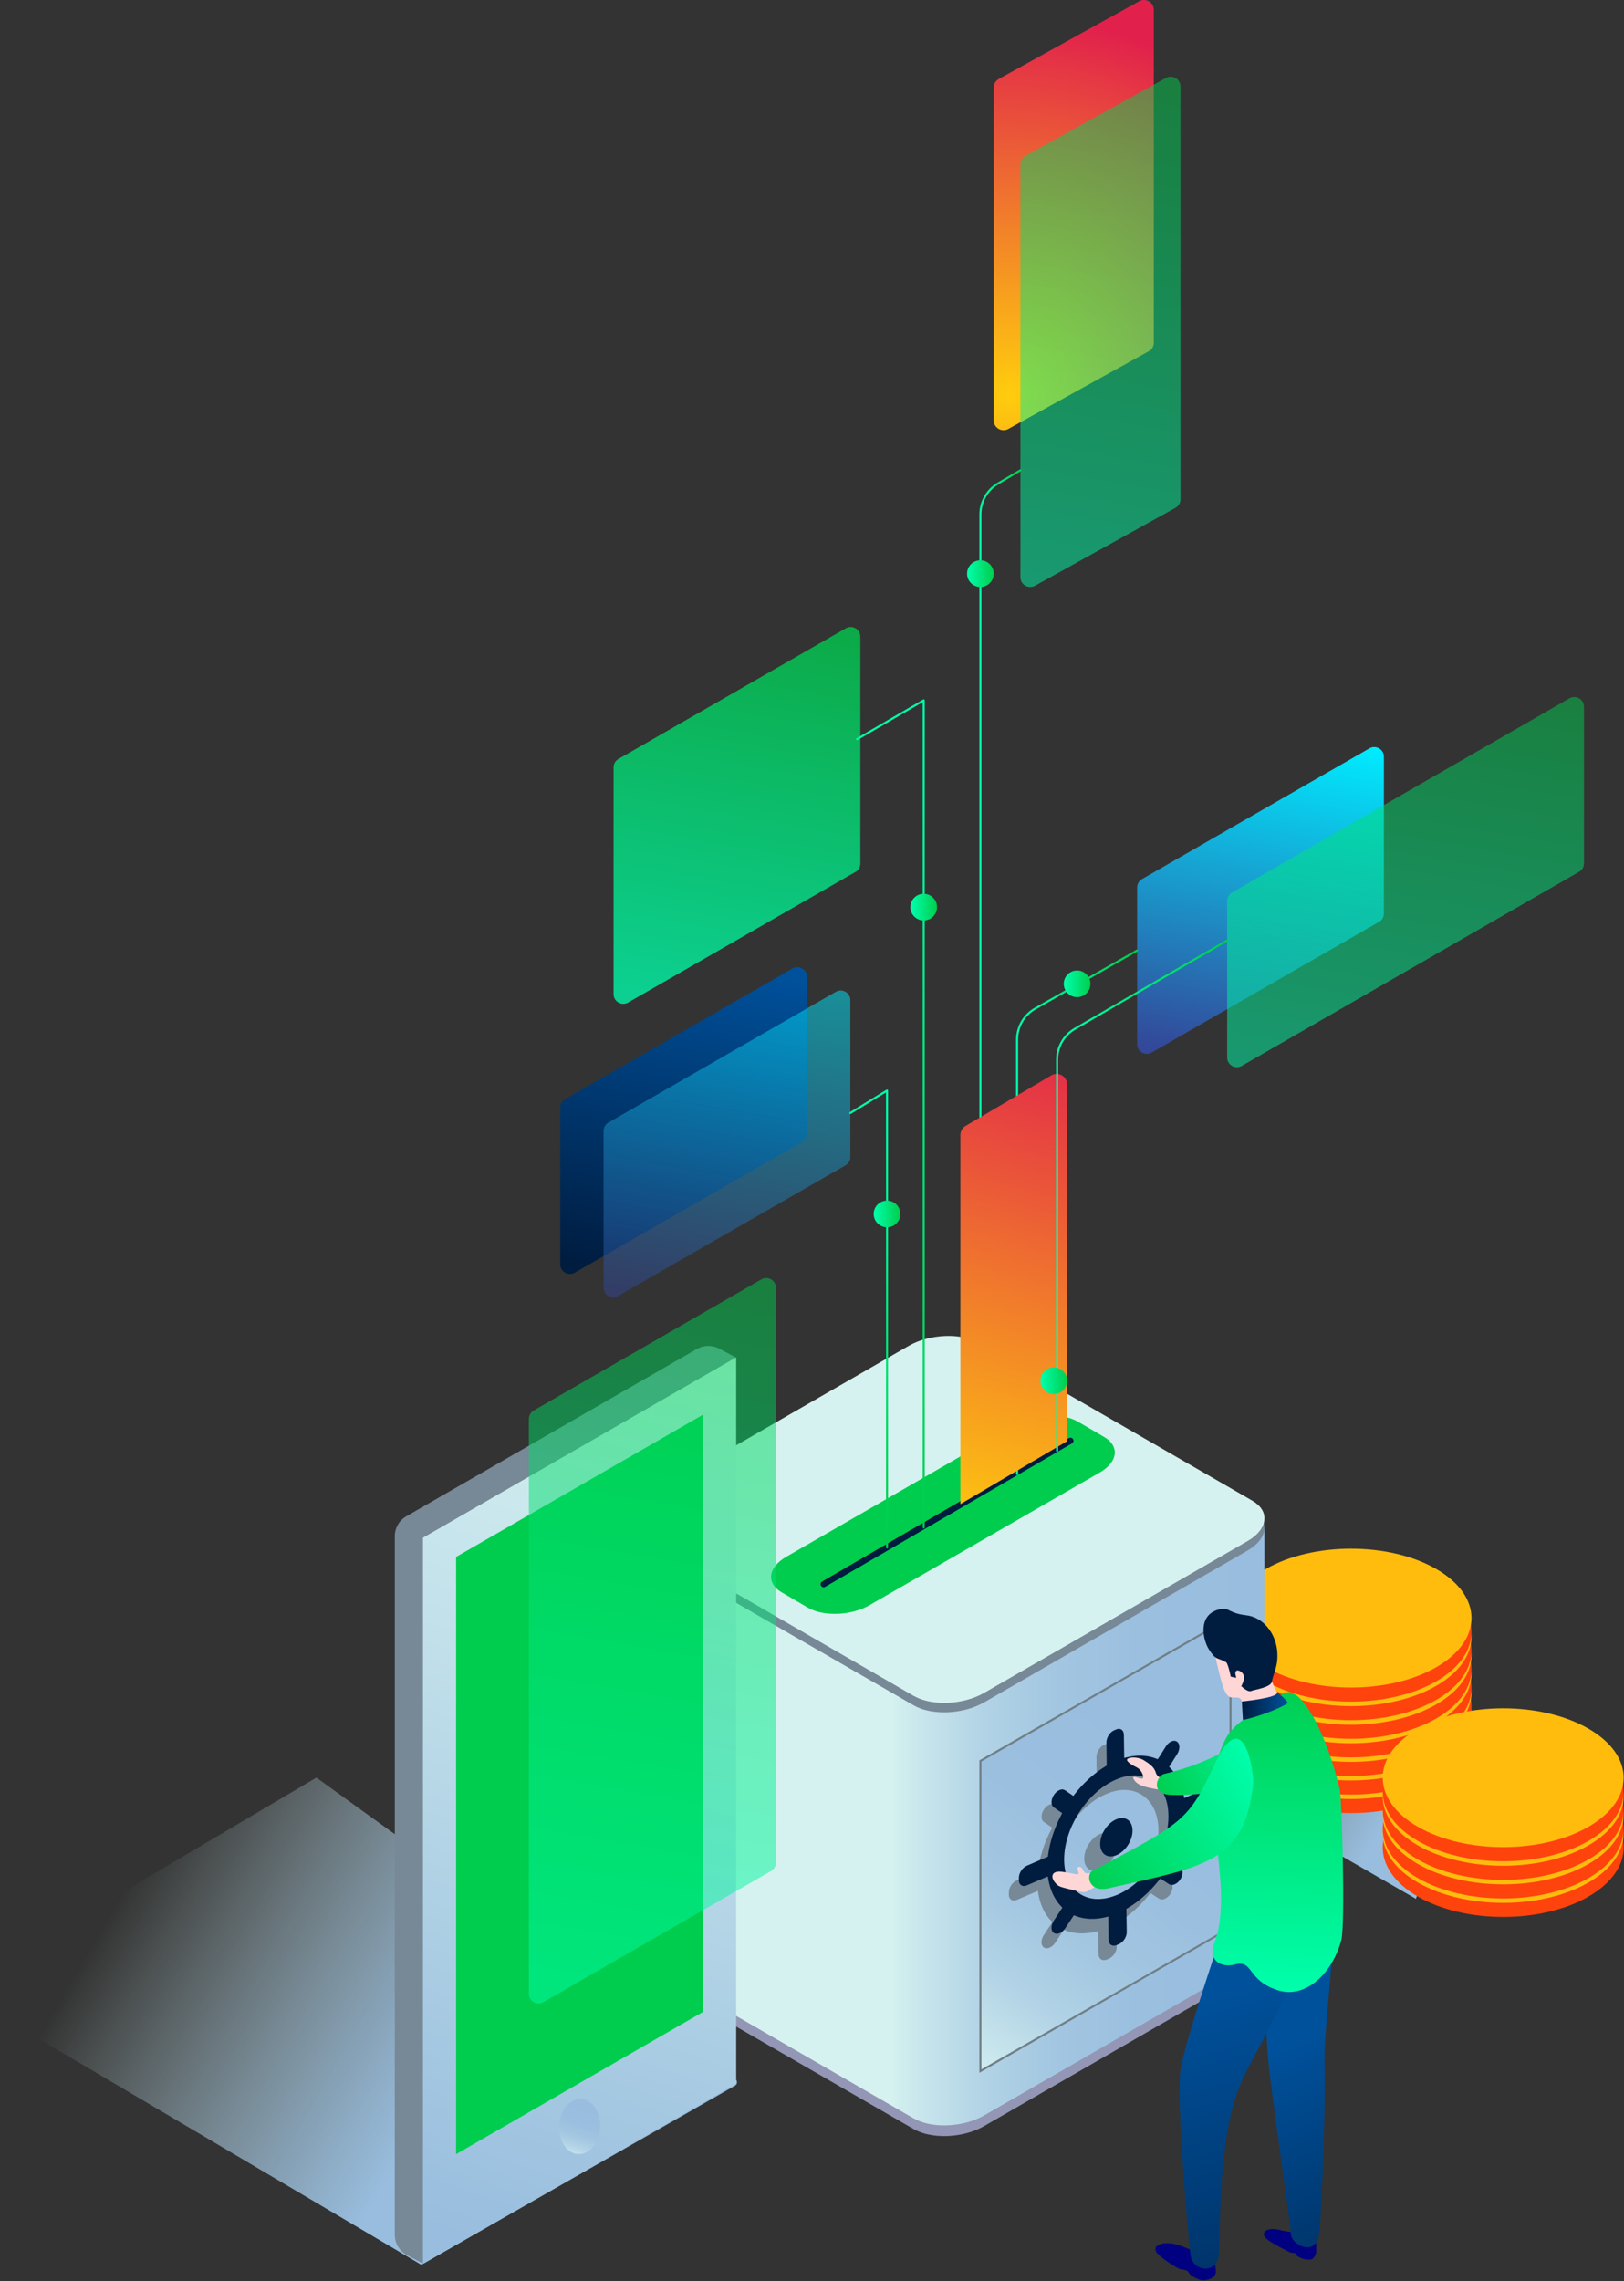 <svg xmlns="http://www.w3.org/2000/svg" width="487" height="684" viewBox="0 0 487 684">
    <rect x="0" y="0" width="487" height="684" fill="#333333" stroke="none"/>
    <defs>
        <linearGradient id="prefix__a" x1="103.187%" x2="32.866%" y1="73.079%" y2="37.101%">
            <stop offset="23.48%" stop-color="#98BDDE"/>
            <stop offset="41.93%" stop-color="#A1C5E1" stop-opacity=".759"/>
            <stop offset="72.04%" stop-color="#BADAE8" stop-opacity=".365"/>
            <stop offset="100%" stop-color="#D6F2F0" stop-opacity="0"/>
        </linearGradient>
        <linearGradient id="prefix__b" x1=".301%" x2="99.858%" y1="49.996%" y2="49.996%">
            <stop offset="40.9%" stop-color="#D6F2F0"/>
            <stop offset="46.28%" stop-color="#C7E5EC"/>
            <stop offset="55.91%" stop-color="#B2D3E6"/>
            <stop offset="66.72%" stop-color="#A3C7E1"/>
            <stop offset="79.58%" stop-color="#9BBFDF"/>
            <stop offset="99.72%" stop-color="#98BDDE"/>
        </linearGradient>
        <linearGradient id="prefix__c" x1="-2.925%" x2="62.033%" y1="176.75%" y2="21.181%">
            <stop offset="40.9%" stop-color="#D6F2F0"/>
            <stop offset="46.28%" stop-color="#C7E5EC"/>
            <stop offset="55.91%" stop-color="#B2D3E6"/>
            <stop offset="66.72%" stop-color="#A3C7E1"/>
            <stop offset="79.58%" stop-color="#9BBFDF"/>
            <stop offset="99.72%" stop-color="#98BDDE"/>
        </linearGradient>
        <linearGradient id="prefix__d" x1="80.02%" x2="16.689%" y1="59.75%" y2="37.069%">
            <stop offset="23.48%" stop-color="#98BDDE"/>
            <stop offset="41.93%" stop-color="#A1C5E1" stop-opacity=".759"/>
            <stop offset="72.04%" stop-color="#BADAE8" stop-opacity=".365"/>
            <stop offset="100%" stop-color="#D6F2F0" stop-opacity="0"/>
        </linearGradient>
        <linearGradient id="prefix__e" x1="53.97%" x2="41.539%" y1="16.51%" y2="121.368%">
            <stop offset="0%" stop-color="#D6F2F0"/>
            <stop offset="37.99%" stop-color="#C1E0EA"/>
            <stop offset="99.72%" stop-color="#98BDDE"/>
        </linearGradient>
        <linearGradient id="prefix__f" x1="56.342%" x2="43.911%" y1="-3.498%" y2="101.36%">
            <stop offset="0%" stop-color="#D6F2F0"/>
            <stop offset="37.99%" stop-color="#C1E0EA"/>
            <stop offset="99.72%" stop-color="#98BDDE"/>
        </linearGradient>
        <linearGradient id="prefix__g" x1="19.811%" x2="58.497%" y1="175.041%" y2="14.695%">
            <stop offset="40.9%" stop-color="#D6F2F0"/>
            <stop offset="46.28%" stop-color="#C7E5EC"/>
            <stop offset="55.91%" stop-color="#B2D3E6"/>
            <stop offset="66.72%" stop-color="#A3C7E1"/>
            <stop offset="79.58%" stop-color="#9BBFDF"/>
            <stop offset="99.72%" stop-color="#98BDDE"/>
        </linearGradient>
        <linearGradient id="prefix__h" x1="52.946%" x2="47.163%" y1="-.749%" y2="98.906%">
            <stop offset="0%" stop-color="#00CD4D"/>
            <stop offset="100%" stop-color="#00FFAD"/>
        </linearGradient>
        <linearGradient id="prefix__i" x1="57.453%" x2="42.814%" y1="-4.29%" y2="102.304%">
            <stop offset="1.57%" stop-color="#00519C"/>
            <stop offset="99.86%" stop-color="#001C3F"/>
        </linearGradient>
        <linearGradient id="prefix__j" x1="57.456%" x2="42.82%" y1="-4.296%" y2="102.313%">
            <stop offset="0%" stop-color="#00EBFF"/>
            <stop offset="99.86%" stop-color="#334899"/>
        </linearGradient>
        <linearGradient id="prefix__k" x1="57.454%" x2="42.818%" y1="-4.288%" y2="102.32%">
            <stop offset="0%" stop-color="#00EBFF"/>
            <stop offset="99.86%" stop-color="#334899"/>
        </linearGradient>
        <linearGradient id="prefix__l" x1="55.942%" x2="44.271%" y1="-3.147%" y2="101.211%">
            <stop offset="0%" stop-color="#00CD4D"/>
            <stop offset="100%" stop-color="#00FFAD"/>
        </linearGradient>
        <linearGradient id="prefix__n" x1="52.728%" x2="47.373%" y1="-.415%" y2="98.583%">
            <stop offset="0%" stop-color="#00CD4D"/>
            <stop offset="100%" stop-color="#00FFAD"/>
        </linearGradient>
        <linearGradient id="prefix__o" x1="103.291%" x2="-3.31%" y1="50.002%" y2="50.002%">
            <stop offset="0%" stop-color="#00CD4D"/>
            <stop offset="100%" stop-color="#00FFAD"/>
        </linearGradient>
        <linearGradient id="prefix__p" x1="101.1%" x2="-1.128%" y1="49.998%" y2="49.998%">
            <stop offset="0%" stop-color="#00CD4D"/>
            <stop offset="100%" stop-color="#00FFAD"/>
        </linearGradient>
        <linearGradient id="prefix__q" x1="45.489%" x2="54.521%" y1="112.957%" y2="-13.768%">
            <stop offset="0%" stop-color="#FFCD0D"/>
            <stop offset="99.86%" stop-color="#E1214C"/>
        </linearGradient>
        <linearGradient id="prefix__r" x1="59.195%" x2="41.144%" y1="-5.661%" y2="103.626%">
            <stop offset="0%" stop-color="#00CD4D"/>
            <stop offset="100%" stop-color="#00FFAD"/>
        </linearGradient>
        <linearGradient id="prefix__s" x1="100.775%" x2="-.776%" y1="50.003%" y2="50.003%">
            <stop offset="0%" stop-color="#00CD4D"/>
            <stop offset="100%" stop-color="#00FFAD"/>
        </linearGradient>
        <linearGradient id="prefix__t" x1="50.993%" x2="49.652%" y1="98.775%" y2="1.218%">
            <stop offset="0%" stop-color="#00CD4D"/>
            <stop offset="100%" stop-color="#00FFAD"/>
        </linearGradient>
        <linearGradient id="prefix__u" x1="50.024%" x2="50.024%" y1="100.159%" y2="-.162%">
            <stop offset="0%" stop-color="#00CD4D"/>
            <stop offset="100%" stop-color="#00FFAD"/>
        </linearGradient>
        <linearGradient id="prefix__v" x1="38.044%" x2="37.149%" y1="157.709%" y2="165.843%">
            <stop offset="0%" stop-color="navy"/>
            <stop offset="100%" stop-color="#D913FF"/>
        </linearGradient>
        <linearGradient id="prefix__w" x1="38.588%" x2="37.745%" y1="146.638%" y2="153.935%">
            <stop offset="0%" stop-color="navy"/>
            <stop offset="100%" stop-color="#D913FF"/>
        </linearGradient>
        <linearGradient id="prefix__x" x1="50.054%" x2="60.85%" y1="39.073%" y2="154.325%">
            <stop offset="1.57%" stop-color="#00519C"/>
            <stop offset="99.86%" stop-color="#001C3F"/>
        </linearGradient>
        <linearGradient id="prefix__y" x1="47.416%" x2="59.563%" y1="23.107%" y2="159.09%">
            <stop offset="1.57%" stop-color="#00519C"/>
            <stop offset="99.86%" stop-color="#001C3F"/>
        </linearGradient>
        <linearGradient id="prefix__z" x1="-5.138%" x2="85.941%" y1="71.352%" y2="42.376%">
            <stop offset="0%" stop-color="#00CD4D"/>
            <stop offset="100%" stop-color="#00FFAD"/>
        </linearGradient>
        <linearGradient id="prefix__A" x1="50.754%" x2="49.362%" y1="-1.904%" y2="98.425%">
            <stop offset="0%" stop-color="#00CD4D"/>
            <stop offset="100%" stop-color="#00FFAD"/>
        </linearGradient>
        <linearGradient id="prefix__B" x1="99.997%" x2="-.014%" y1="49.998%" y2="49.998%">
            <stop offset="1.57%" stop-color="#00519C"/>
            <stop offset="99.86%" stop-color="#001C3F"/>
        </linearGradient>
        <linearGradient id="prefix__C" x1="-.745%" x2="101.211%" y1="98.382%" y2="28.032%">
            <stop offset="0%" stop-color="#00CD4D"/>
            <stop offset="100%" stop-color="#00FFAD"/>
        </linearGradient>
        <linearGradient id="prefix__D" x1="99.977%" x2=".129%" y1="49.974%" y2="49.974%">
            <stop offset="0%" stop-color="#00CD4D"/>
            <stop offset="100%" stop-color="#00FFAD"/>
        </linearGradient>
        <linearGradient id="prefix__E" x1="99.89%" x2=".042%" y1="49.966%" y2="49.966%">
            <stop offset="0%" stop-color="#00CD4D"/>
            <stop offset="100%" stop-color="#00FFAD"/>
        </linearGradient>
        <linearGradient id="prefix__F" x1="99.942%" x2=".094%" y1="49.979%" y2="49.979%">
            <stop offset="0%" stop-color="#00CD4D"/>
            <stop offset="100%" stop-color="#00FFAD"/>
        </linearGradient>
        <linearGradient id="prefix__G" x1="99.948%" x2=".1%" y1="49.969%" y2="49.969%">
            <stop offset="0%" stop-color="#00CD4D"/>
            <stop offset="100%" stop-color="#00FFAD"/>
        </linearGradient>
        <linearGradient id="prefix__H" x1="99.906%" x2=".058%" y1="49.985%" y2="49.985%">
            <stop offset="0%" stop-color="#00CD4D"/>
            <stop offset="100%" stop-color="#00FFAD"/>
        </linearGradient>
        <radialGradient id="prefix__m" cx="9.436%" cy="91.271%" r="232.94%" fx="9.436%" fy="91.271%" gradientTransform="matrix(-1 0 0 -.372 .189 1.252)">
            <stop offset="0%" stop-color="#FFCD0D"/>
            <stop offset="100%" stop-color="#E1214C"/>
        </radialGradient>
    </defs>
    <g fill="none" fill-rule="evenodd" transform="translate(-13)">
        <g fill-rule="nonzero">
            <path fill="url(#prefix__a)" d="M108.614 105.36L0.06 42.812 39.633 1.588 124.56 51.783z" transform="translate(329 464)"/>
            <g>
                <path fill="#FF430D" d="M11.562 10.532c14.096-8.118 37.012-8.118 51.108 0 14.096 8.119 14.096 21.335 0 29.454-14.096 8.118-37.012 8.118-51.108 0-14.097-8.119-14.097-21.335 0-29.454z" transform="translate(329 464) translate(52.023 33.558)"/>
                <path fill="#FFBC0D" d="M11.562 6.312c14.096-8.119 37.012-8.119 51.108 0 14.096 8.118 14.096 21.335 0 29.453-14.096 8.119-37.012 8.119-51.108 0-14.097-8.131-14.097-21.335 0-29.453z" transform="translate(329 464) translate(52.023 33.558)"/>
            </g>
            <g>
                <path fill="#FF430D" d="M11.562 10.448c14.096-8.118 37.012-8.118 51.108 0 14.096 8.119 14.096 21.336 0 29.454-14.096 8.119-37.012 8.119-51.108 0-14.097-8.131-14.097-21.335 0-29.454z" transform="translate(329 464) translate(52.023 28.105)"/>
                <path fill="#FFBC0D" d="M11.562 6.215c14.096-8.118 37.012-8.118 51.108 0 14.096 8.118 14.096 21.335 0 29.454-14.096 8.118-37.012 8.118-51.108 0-14.097-8.119-14.097-21.323 0-29.454z" transform="translate(329 464) translate(52.023 28.105)"/>
            </g>
            <g>
                <path fill="#FF430D" d="M11.562 11.035c14.096-8.118 37.012-8.118 51.108 0 14.096 8.119 14.096 21.336 0 29.454-14.096 8.119-37.012 8.119-51.108 0-14.097-8.131-14.097-21.335 0-29.454z" transform="translate(329 464) translate(52.023 21.942)"/>
                <path fill="#FFBC0D" d="M11.562 6.802c14.096-8.119 37.012-8.119 51.108 0 14.096 8.118 14.096 21.335 0 29.454-14.096 8.118-37.012 8.118-51.108 0-14.097-8.119-14.097-21.323 0-29.454z" transform="translate(329 464) translate(52.023 21.942)"/>
            </g>
            <g>
                <path fill="#FF430D" d="M11.562 10.622c14.096-8.118 37.012-8.118 51.108 0 14.096 8.119 14.096 21.336 0 29.454-14.096 8.119-37.012 8.119-51.108 0-14.097-8.131-14.097-21.335 0-29.454z" transform="translate(329 464) translate(52.023 16.78)"/>
                <path fill="#FFBC0D" d="M11.562 6.389c14.096-8.119 37.012-8.119 51.108 0 14.096 8.118 14.096 21.335 0 29.454-14.096 8.118-37.012 8.118-51.108 0-14.097-8.119-14.097-21.323 0-29.454z" transform="translate(329 464) translate(52.023 16.78)"/>
            </g>
            <g>
                <path fill="#FF430D" d="M11.562 10.5c14.096-8.118 37.012-8.118 51.108 0 14.096 8.119 14.096 21.335 0 29.454-14.096 8.118-37.012 8.118-51.108 0-14.097-8.132-14.097-21.335 0-29.454z" transform="translate(329 464) translate(52.023 11.326)"/>
                <path fill="#FFBC0D" d="M11.562 6.28c14.096-8.119 37.012-8.119 51.108 0 14.096 8.118 14.096 21.335 0 29.453-14.096 8.119-37.012 8.119-51.108 0-14.097-8.118-14.097-21.335 0-29.453z" transform="translate(329 464) translate(52.023 11.326)"/>
            </g>
            <g>
                <path fill="#FF430D" d="M11.562 11.087c14.096-8.118 37.012-8.118 51.108 0 14.096 8.119 14.096 21.335 0 29.454-14.096 8.118-37.012 8.118-51.108 0-14.097-8.132-14.097-21.335 0-29.454z" transform="translate(329 464) translate(52.023 5.163)"/>
                <path fill="#FFBC0D" d="M11.562 6.867c14.096-8.119 37.012-8.119 51.108 0 14.096 8.118 14.096 21.335 0 29.453-14.096 8.119-37.012 8.119-51.108 0-14.097-8.118-14.097-21.335 0-29.453z" transform="translate(329 464) translate(52.023 5.163)"/>
            </g>
            <g>
                <path fill="#FF430D" d="M11.562 10.674c14.096-8.118 37.012-8.118 51.108 0 14.096 8.119 14.096 21.335 0 29.454-14.096 8.118-37.012 8.118-51.108 0-14.097-8.132-14.097-21.335 0-29.454z" transform="translate(329 464) translate(52.023)"/>
                <path fill="#FFBC0D" d="M11.562 6.453c14.096-8.118 37.012-8.118 51.108 0 14.096 8.119 14.096 21.336 0 29.454-14.096 8.119-37.012 8.119-51.108 0-14.097-8.118-14.097-21.335 0-29.454z" transform="translate(329 464) translate(52.023)"/>
            </g>
            <g>
                <path fill="#FF430D" d="M10.63 10.7c14.097-8.119 37.013-8.119 51.109 0 14.096 8.118 14.096 21.335 0 29.454-14.096 8.118-37.012 8.118-51.109 0-14.083-8.132-14.083-21.336 0-29.454z" transform="translate(329 464) translate(98.579 64.535)"/>
                <path fill="#FFBC0D" d="M10.63 6.48c14.097-8.12 37.013-8.12 51.109 0 14.096 8.118 14.096 21.335 0 29.453-14.096 8.119-37.012 8.119-51.109 0-14.096-8.118-14.083-21.335 0-29.454z" transform="translate(329 464) translate(98.579 64.535)"/>
            </g>
            <g>
                <path fill="#FF430D" d="M10.63 10.326c14.097-8.119 37.013-8.119 51.109 0 14.096 8.118 14.096 21.335 0 29.453-14.096 8.119-37.012 8.119-51.109 0-14.083-8.131-14.083-21.335 0-29.453z" transform="translate(329 464) translate(98.579 59.372)"/>
                <path fill="#FFBC0D" d="M10.63 6.092c14.097-8.118 37.013-8.118 51.109 0 14.096 8.119 14.096 21.335 0 29.454-14.096 8.118-37.012 8.118-51.109 0-14.096-8.119-14.083-21.335 0-29.454z" transform="translate(329 464) translate(98.579 59.372)"/>
            </g>
            <g>
                <path fill="#FF430D" d="M10.63 11.203c14.097-8.118 37.013-8.118 51.109 0 14.096 8.119 14.096 21.335 0 29.454-14.096 8.118-37.012 8.118-51.109 0-14.083-8.131-14.083-21.335 0-29.454z" transform="translate(329 464) translate(98.579 52.919)"/>
                <path fill="#FFBC0D" d="M10.63 6.97c14.097-8.119 37.013-8.119 51.109 0 14.096 8.118 14.096 21.335 0 29.453-14.096 8.119-37.012 8.119-51.109 0-14.096-8.118-14.083-21.335 0-29.453z" transform="translate(329 464) translate(98.579 52.919)"/>
            </g>
            <g>
                <path fill="#FF430D" d="M10.63 10.79c14.097-8.118 37.013-8.118 51.109 0 14.096 8.119 14.096 21.335 0 29.454-14.096 8.118-37.012 8.118-51.109 0-14.083-8.131-14.083-21.335 0-29.454z" transform="translate(329 464) translate(98.579 47.756)"/>
                <path fill="#FFBC0D" d="M10.63 6.557c14.097-8.119 37.013-8.119 51.109 0 14.096 8.118 14.096 21.335 0 29.453-14.096 8.119-37.012 8.119-51.109 0-14.096-8.118-14.083-21.335 0-29.453z" transform="translate(329 464) translate(98.579 47.756)"/>
            </g>
        </g>
        <g fill-rule="nonzero">
            <path fill="#9396B5" d="M4.035 191.09l81.937 47.293c5.41 3.122 14.854 2.734 21.107-.868l78.94-45.48c3.27-1.878 5.008-4.262 5.15-6.556.143-2.099-1.05-4.12-3.632-5.61L105.6 132.576c-5.41-3.123-14.854-2.734-21.107.868l-78.94 45.48c-3.27 1.878-5.008 4.262-5.15 6.555-.144 2.1 1.05 4.12 3.632 5.61z" transform="translate(201 400)"/>
            <path fill="url(#prefix__b)" d="M.402 182.279L.39 58.423h190.794v123.273c.013.194.013.389 0 .583-.156 2.293-1.894 4.677-5.15 6.556l-78.941 45.48c-3.243 1.865-7.343 2.863-11.3 2.966-3.67.091-7.213-.596-9.807-2.099l-81.95-47.306c-2.582-1.49-3.776-3.511-3.633-5.597z" transform="translate(201 400)"/>
            <path fill="#778897" d="M4.035 64.033l81.937 47.293c5.41 3.123 14.854 2.734 21.107-.868l78.94-45.479c3.27-1.878 5.008-4.263 5.15-6.556.143-2.099-1.05-4.12-3.632-5.61L105.6 5.52c-5.41-3.123-14.854-2.734-21.107.868L5.553 51.867C2.282 53.746.544 56.13.402 58.423c-.144 2.1 1.05 4.12 3.632 5.61z" transform="translate(201 400)"/>
            <path fill="#D6F2F0" d="M4.035 61.196l81.937 47.293c5.41 3.123 14.854 2.734 21.107-.868l78.94-45.48c3.27-1.878 5.008-4.262 5.15-6.556.143-2.099-1.05-4.12-3.632-5.61L105.6 2.682C100.19-.44 90.746-.052 84.493 3.55L5.553 49.03c-3.27 1.878-5.008 4.262-5.15 6.555-.144 2.1 1.05 4.12 3.632 5.61z" transform="translate(201 400)"/>
            <path fill="#00CD4D" d="M46.417 77.457l7.862 4.6c4.735 2.734 12.999 2.397 18.46-.752l69.043-39.778c2.854-1.645 4.372-3.731 4.514-5.74.117-1.84-.92-3.602-3.178-4.91l-7.862-4.6c-4.735-2.734-12.999-2.397-18.46.751L47.754 66.806c-2.855 1.646-4.372 3.732-4.515 5.74-.13 1.84.908 3.602 3.178 4.91z" transform="translate(201 400)"/>
        </g>
        <path fill="url(#prefix__c)" fill-rule="nonzero" stroke="#707F87" stroke-width=".614" d="M307 621L382 578.009 382 485 307 528.004z"/>
        <g fill="#778897" fill-rule="nonzero">
            <path d="M27.913 27.888c-2.66 1.14-4.813 4.478-4.774 7.441.026 2.873 2.113 4.375 4.722 3.352l.196-.077c1.304-.557 2.517-1.644 3.417-3.042.9-1.41 1.383-2.963 1.356-4.4-.039-2.898-2.152-4.36-4.747-3.351l-.17.077z" transform="translate(315 522)"/>
            <path d="M2.96 41.761l6.3-2.705.08-.595c.52-3.895 1.864-7.997 3.886-11.854l.313-.595-2.504-1.721c-.457-.298-.692-.855-.692-1.553 0-.7.235-1.476.692-2.162.443-.698 1.043-1.216 1.787-1.54.587-.232 1.135-.18 1.552.091l2.504 1.721.418-.543c2.66-3.404 5.804-6.25 9.078-8.244l.509-.31-.079-6.937c-.013-.699.235-1.462.666-2.148.443-.699 1.017-1.217 1.63-1.488l.665-.285c.613-.246 1.148-.207 1.565.078.457.31.692.867.705 1.565l.104 6.924.509-.13c3.287-.854 6.443-.737 9.143.363l.418.168 2.426-3.856c.47-.75 1.095-1.281 1.722-1.527.573-.233 1.134-.22 1.59.077.457.31.718.867.731 1.566.013.699-.208 1.475-.639 2.148l-2.426 3.87.326.323c2.074 2.11 3.496 5.047 4.096 8.503l.091.53 6.287-2.717c1.33-.53 2.335.22 2.374 1.643l.026.647c.026.7-.209 1.463-.626 2.148-.43.686-1.017 1.217-1.657 1.489l-6.247 2.691-.066.596c-.417 3.895-1.67 7.997-3.639 11.84l-.3.61 2.596 1.707c.47.298.73.855.756 1.553.013.7-.221 1.476-.652 2.149-.443.698-1.043 1.216-1.8 1.54-.6.233-1.16.194-1.604-.091l-2.609-1.695-.417.53c-2.687 3.404-5.883 6.25-9.235 8.27l-.522.297.105 6.95c.013.699-.222 1.462-.679 2.16-.456.687-1.056 1.217-1.708 1.502l-.718.285c-.626.233-1.174.194-1.617-.09-.457-.311-.73-.868-.73-1.567l-.092-6.923-.522.13c-3.39.853-6.639.75-9.39-.35l-.418-.168-2.57 3.869c-.443.699-1.056 1.216-1.748 1.514-.639.246-1.226.233-1.67-.065-.469-.31-.717-.867-.717-1.565 0-.7.248-1.463.705-2.162l2.556-3.882-.313-.324c-2.06-2.109-3.417-5.06-3.952-8.515l-.078-.53-6.378 2.717c-.64.246-1.2.22-1.644-.077-.443-.311-.691-.855-.679-1.566v-.634c0-.712.249-1.476.705-2.162.47-.685 1.083-1.216 1.722-1.488zm26.518 8.955c.183-.064.352-.142.548-.207 4.226-1.798 8.152-5.28 11.061-9.809 2.896-4.542 4.422-9.564 4.304-14.17-.091-4.62-1.8-8.244-4.8-10.237-2.83-1.902-6.482-2.122-10.395-.57-.209.078-.405.169-.613.26-8.53 3.688-15.47 14.442-15.457 23.966.013 9.318 6.861 14.055 15.352 10.767" transform="translate(315 522)"/>
        </g>
        <g fill="#001C3F" fill-rule="nonzero">
            <path d="M29.7 27.526c-2.66 1.139-4.813 4.478-4.774 7.441.026 2.873 2.113 4.374 4.722 3.352l.195-.078c1.305-.556 2.518-1.643 3.418-3.041.9-1.41 1.382-2.964 1.356-4.4-.039-2.899-2.152-4.361-4.747-3.352l-.17.078z" transform="translate(318 518)"/>
            <path d="M2.948 41.412l6.3-2.705.078-.595c.522-3.896 1.865-7.998 3.887-11.854l.313-.596-2.504-1.72c-.457-.298-.692-.855-.692-1.554 0-.699.235-1.475.692-2.16.443-.7 1.043-1.217 1.787-1.54.587-.234 1.134-.182 1.552.09l2.504 1.72.418-.543c2.66-3.403 5.804-6.25 9.078-8.243l.509-.31-.079-6.937c-.013-.7.235-1.463.666-2.149.443-.698 1.017-1.216 1.63-1.488l.665-.284C30.365.298 30.9.336 31.317.62c.457.31.692.867.705 1.566l.104 6.924.509-.13c3.287-.854 6.443-.737 9.143.363l.418.168 2.426-3.857c.47-.75 1.095-1.28 1.721-1.527.574-.233 1.135-.22 1.592.078.456.31.717.867.73 1.566.013.699-.208 1.475-.639 2.148L45.6 11.79l.326.323c2.074 2.11 3.496 5.047 4.096 8.502l.091.53 6.287-2.717c1.33-.53 2.335.22 2.374 1.644l.026.647c.026.699-.209 1.462-.626 2.148-.43.686-1.017 1.217-1.657 1.488l-6.247 2.692-.066.595c-.417 3.896-1.67 7.998-3.639 11.842l-.3.608 2.596 1.708c.47.298.73.854.756 1.553.013.699-.221 1.475-.652 2.148-.443.699-1.043 1.217-1.8 1.54-.6.233-1.16.194-1.604-.09l-2.609-1.696-.417.53c-2.687 3.404-5.883 6.251-9.235 8.27l-.522.298.105 6.95c.013.698-.222 1.462-.679 2.16-.456.686-1.056 1.217-1.708 1.502l-.718.284c-.626.233-1.174.195-1.617-.09-.457-.31-.73-.867-.718-1.566l-.09-6.924-.523.13c-3.39.854-6.639.75-9.39-.35l-.418-.168-2.57 3.87c-.443.698-1.056 1.216-1.748 1.514-.639.246-1.226.233-1.67-.065-.469-.31-.717-.867-.717-1.566 0-.699.248-1.462.705-2.161l2.556-3.882-.313-.324c-2.06-2.11-3.417-5.06-3.952-8.515l-.078-.53-6.378 2.717c-.64.246-1.2.22-1.644-.078-.443-.31-.691-.854-.679-1.566v-.634c0-.712.249-1.475.705-2.161.47-.686 1.07-1.216 1.709-1.488zm26.517 8.955c.183-.065.352-.142.548-.207 4.226-1.799 8.152-5.28 11.06-9.81 2.897-4.542 4.423-9.563 4.305-14.17-.091-4.62-1.8-8.244-4.8-10.236-2.83-1.903-6.482-2.123-10.395-.57-.21.078-.405.168-.613.259C21.04 19.32 14.1 30.075 14.113 39.6c.013 9.318 6.86 14.054 15.352 10.767" transform="translate(318 518)"/>
        </g>
        <path stroke="#001C3F" stroke-linecap="round" stroke-linejoin="round" stroke-width="1.842" d="M260 475L334 432"/>
        <path fill="url(#prefix__d)" fill-rule="nonzero" d="M139.202 679L0 596.774 107.868 533l125.013 90.15c1.18.077 1.544 1.646.52 2.23l-93.602 53.451c-.182.117-.376.169-.597.169z"/>
        <g fill-rule="nonzero">
            <path fill="#778897" d="M4.07 293.204l4.807 2.526 88.201-56.983 5.647-214.702-5.143-2.708c-2.067-1.088-4.561-1.036-6.59.13L3.825 71.66C1.693 72.878.388 75.158.388 77.607v209.507c.025 2.553 1.434 4.898 3.682 6.09z" transform="translate(131 383)"/>
            <path fill="url(#prefix__e)" d="M8.89 295.73L102.738 241.676 102.738 24.032 8.89 78.087z" transform="translate(131 383)"/>
            <g>
                <path fill="url(#prefix__f)" d="M0.137 272.113L93.985 218.058 93.985 0.415 0.137 54.469z" transform="translate(131 383) translate(8.753 23.617)"/>
                <path fill="#00CD4D" d="M84.1 17.543L84.1 196.628 10.022 239.294 10.022 60.209 84.1 17.543" transform="translate(131 383) translate(8.753 23.617)"/>
            </g>
            <path fill="url(#prefix__g)" d="M49.696 254.282c-.259 4.561 2.274 8.41 5.66 8.603 3.384.195 6.33-3.355 6.589-7.916.258-4.56-2.274-8.409-5.66-8.603-3.385-.181-6.344 3.356-6.59 7.916z" transform="translate(131 383)"/>
            <path fill="url(#prefix__h)" d="M42.059 39.917L110.322.607c1.939-1.115 4.355.285 4.355 2.526v172.348c0 1.05-.556 2.008-1.46 2.526l-68.264 39.31c-1.938 1.115-4.354-.285-4.354-2.526V42.456c0-1.05.568-2.008 1.46-2.54z" opacity=".5" transform="translate(131 383)"/>
        </g>
        <path fill="url(#prefix__i)" fill-rule="nonzero" d="M182.446 329.58l68.203-39.19c1.937-1.111 4.351.284 4.351 2.519v46.979c0 1.046-.555 2.002-1.459 2.519l-68.19 39.203c-1.937 1.111-4.351-.284-4.351-2.519v-46.979c-.013-1.046.542-2.015 1.446-2.532z"/>
        <path fill="url(#prefix__j)" fill-rule="nonzero" d="M195.459 336.586l68.191-39.196c1.936-1.111 4.35.284 4.35 2.52v46.985c0 1.046-.555 2.002-1.459 2.52L198.35 388.61c-1.936 1.111-4.35-.284-4.35-2.52v-46.985c0-1.046.555-2.002 1.459-2.52z" opacity=".5"/>
        <path fill="url(#prefix__k)" fill-rule="nonzero" d="M355.459 263.586l68.191-39.196c1.936-1.111 4.35.284 4.35 2.52v46.985c0 1.046-.555 2.002-1.459 2.52L358.35 315.61c-1.936 1.111-4.35-.284-4.35-2.52v-46.972c0-1.047.555-2.015 1.459-2.532z"/>
        <path fill="url(#prefix__l)" fill-rule="nonzero" d="M198.459 227.566l68.191-39.176c1.936-1.11 4.35.284 4.35 2.518v68.009c0 1.045-.555 2.001-1.459 2.517L201.35 300.61c-1.936 1.11-4.35-.284-4.35-2.518v-68.009c0-1.033.555-2.001 1.459-2.517z" opacity=".77"/>
        <path fill="url(#prefix__m)" fill-rule="nonzero" d="M312.465 23.7L354.594.39C356.554-.722 359 .675 359 2.911v99.869c0 1.047-.562 2.004-1.478 2.52l-42.115 23.31c-1.962 1.112-4.407-.285-4.407-2.521V26.22c-.013-1.047.562-2.004 1.465-2.52z"/>
        <path fill="url(#prefix__n)" fill-rule="nonzero" d="M320.477 46.744l42.118-23.353c1.96-1.114 4.405.285 4.405 2.526V149.73c0 1.05-.562 2.008-1.477 2.526l-42.118 23.353c-1.96 1.114-4.405-.285-4.405-2.526V49.27c0-1.036.562-2.008 1.477-2.526z" opacity=".5"/>
        <path stroke="url(#prefix__o)" stroke-linecap="round" stroke-linejoin="round" stroke-width=".614" d="M319 141l-6.642 3.93c-3.315 1.905-5.358 5.472-5.358 9.323V445"/>
        <path stroke="url(#prefix__p)" stroke-linecap="round" stroke-linejoin="round" stroke-width=".614" d="M354 285l-30.598 17.439c-3.342 1.9-5.402 5.455-5.402 9.294V442"/>
        <path fill="url(#prefix__q)" fill-rule="nonzero" d="M301.013 451L333 432.134V325.19c0-2.458-2.63-3.985-4.723-2.756l-25.72 15.165c-.97.57-1.557 1.617-1.557 2.756V451h.013z"/>
        <path fill="url(#prefix__r)" fill-rule="nonzero" d="M382.464 267.6l101.17-58.21c1.944-1.11 4.366.284 4.366 2.518v46.974c0 1.046-.557 2.002-1.464 2.518l-101.17 58.21c-1.944 1.11-4.366-.284-4.366-2.518v-46.974c0-1.046.557-2.002 1.464-2.518z" opacity=".5"/>
        <path stroke="url(#prefix__s)" stroke-linecap="round" stroke-linejoin="round" stroke-width=".614" d="M381 282l-45.643 26.467c-3.314 1.9-5.357 5.454-5.357 9.292V435"/>
        <path stroke="url(#prefix__t)" stroke-linecap="round" stroke-linejoin="round" stroke-width=".614" d="M279 464L279 327 268 333.728"/>
        <path stroke="url(#prefix__u)" stroke-linecap="round" stroke-linejoin="round" stroke-width=".614" d="M290 458L290 210 270 221.637"/>
        <g fill-rule="nonzero">
            <path fill="#FFD6D6" d="M34.697 54.967c-5.301-.906-8.384-1.23-9.687-3.405-.954-1.593 1.729-.13 2.58-.285.593-.104.026-2.5-1.78-3.367-1.806-.88-3.663-2.123-2.45-2.667 1.212-.544 3.469-.22 4.707.595 1.239.816 2.993 1.787 3.522 3.652.541 1.865 2.85 1.865 2.85 1.865l.258 3.612zM15.04 83.234c-4.915 1.528-2.928 2.784-7.752 1.619-4.811-1.165-4.811-1.165-5.805-2.266-1.406-1.554-1.38-3.73 1.87-3.354 3.251.376 4.863 1.062 5.083.648.219-.415-.865-1.956.077-2.098.929-.142 1.019.7 1.716 1.631.696.933 4.256-.66 4.256-.66l.555 4.48z" transform="translate(328 482)"/>
            <path fill="url(#prefix__v)" d="M49.337 195.966c.064 2.136.593 3.172-.039 4.26-.632 1.075-3.147 1.916-4.63 1.308-1.664-.686-2.683-1.217-3.173-2.085-.49-.867-1.174-.764-2.451-1.023-1.277-.259-6.759-4.014-7.365-5.257-1.084-2.175 2.54-3.289 6.514-2.046 3.985 1.256 10.022 4.157 10.022 4.157l1.122.686z" transform="translate(328 482)"/>
            <path fill="url(#prefix__w)" d="M79.623 189.66c.129 3.651.284 4.221-.8 5.438-1.083 1.218-4.914-.233-5.237-1.14-.322-.906-.812-.025-2.167-.802-1.354-.777-6.913-3.276-7.352-4.882-.438-1.592 1.922-2.37 4.644-1.631 2.437.66 6.371.867 6.371.867l4.54 2.15z" transform="translate(328 482)"/>
            <path fill="url(#prefix__x)" d="M85.84 83.377c-1.535 29.937-3.96 43.96-3.612 54.346.361 10.397-.851 41.928-1.573 49.606-.723 7.679-8.41 3.95-8.552.492-.142-3.457-6.101-43.611-6.85-52.83-.747-9.207-2.979-52.585-2.979-52.585l23.566.97z" transform="translate(328 482)"/>
            <path fill="url(#prefix__y)" d="M75.25 105.092c-14.46 33.64-17.413 31.957-21.037 46.512-3.625 14.554-3.328 36.1-3.676 42.225-.349 6.125-7.765 5.439-8.5.48-.736-4.96-4.18-45.347-3.11-54.955 1.071-9.62 17.582-56.625 17.582-56.625l15.194 7.692 3.547 14.67z" transform="translate(328 482)"/>
            <path fill="#FFD6D6" d="M68.001 25.431c-1.6-2.292-2.399-5.814-1.767-7.691.632-1.878 2.335-11.654-5.25-13.972-7.584-2.318-13.04 4.377-11.363 11.68 1.677 7.303 2.657 11.356 4.63 11.511 1.974.143 2.645-.31 3.16 1.23.516 1.541 8.759-.505 8.759-.505l1.921-.75-.09-1.503z" transform="translate(328 482)"/>
            <path fill="url(#prefix__z)" d="M34.065 49.904c27.448-6.345 36.387-23.58 36.387-23.58l8.255 11.616s-13.943 19.203-42.5 18.257c-6.424-.22-4.296-5.788-2.142-6.293z" transform="translate(328 482)"/>
            <path fill="url(#prefix__A)" d="M69.794 25.82C54.058 36.062 52.91 35.169 49.08 49.205c-2.876 10.527 5.791 37.033.064 51.394-2.012 5.063 1.897 7.588 6.205 6.422 5.546-1.502 3.56 4.804 12.782 7.73 8.887 2.836 16.73-5.878 19.103-15.059 1.212-4.726.155-42.51-.464-45.152-3.947-16.782-11.867-32.048-16.975-28.72z" transform="translate(328 482)"/>
            <path fill="url(#prefix__B)" d="M68.001 25.431s2.348 1.761 3.135 3.056c.348.57-7.92 4.157-13.415 5.231l-.31-5.542s10.977-1.048 10.59-2.745z" transform="translate(328 482)"/>
            <path fill="#001C3F" d="M51.659.376c-7.662.984-6.179 9.077-4.038 12.327 2.129 3.25 2.167 2.11 4.953 3.664 0 0 .516-.285 1.51 4.377l1.47.31c.49.104-.529-1.346.116-2.006.658-.66 3.031.712 2.27 2.874-.76 2.163-.8 1.554-.8 1.554s1.961 2.007 3.019 1.567c1.045-.44 6.127-1.062 6.294-2.952.155-1.891 2.154-4.597 1.484-9.634-.671-5.024-4.27-9.57-9.223-10.126-4.94-.57-5.237-2.189-7.055-1.955z" transform="translate(328 482)"/>
            <path fill="url(#prefix__C)" d="M12.589 78.961c27.5-14.541 28.815-15.06 36.722-32.087 8.603-18.516 11.828 2.448 11.441 6.177-2.412 23.683-15.375 24.706-43.236 31.116-6.243 1.437-6.875-4.17-4.927-5.206z" transform="translate(328 482)"/>
        </g>
        <circle cx="290" cy="272" r="4" fill="url(#prefix__D)" fill-rule="nonzero"/>
        <circle cx="307" cy="172" r="4" fill="url(#prefix__E)" fill-rule="nonzero"/>
        <circle cx="336" cy="295" r="4" fill="url(#prefix__F)" fill-rule="nonzero"/>
        <circle cx="279" cy="364" r="4" fill="url(#prefix__G)" fill-rule="nonzero"/>
        <circle cx="329" cy="414" r="4" fill="url(#prefix__H)" fill-rule="nonzero"/>
    </g>
</svg>
